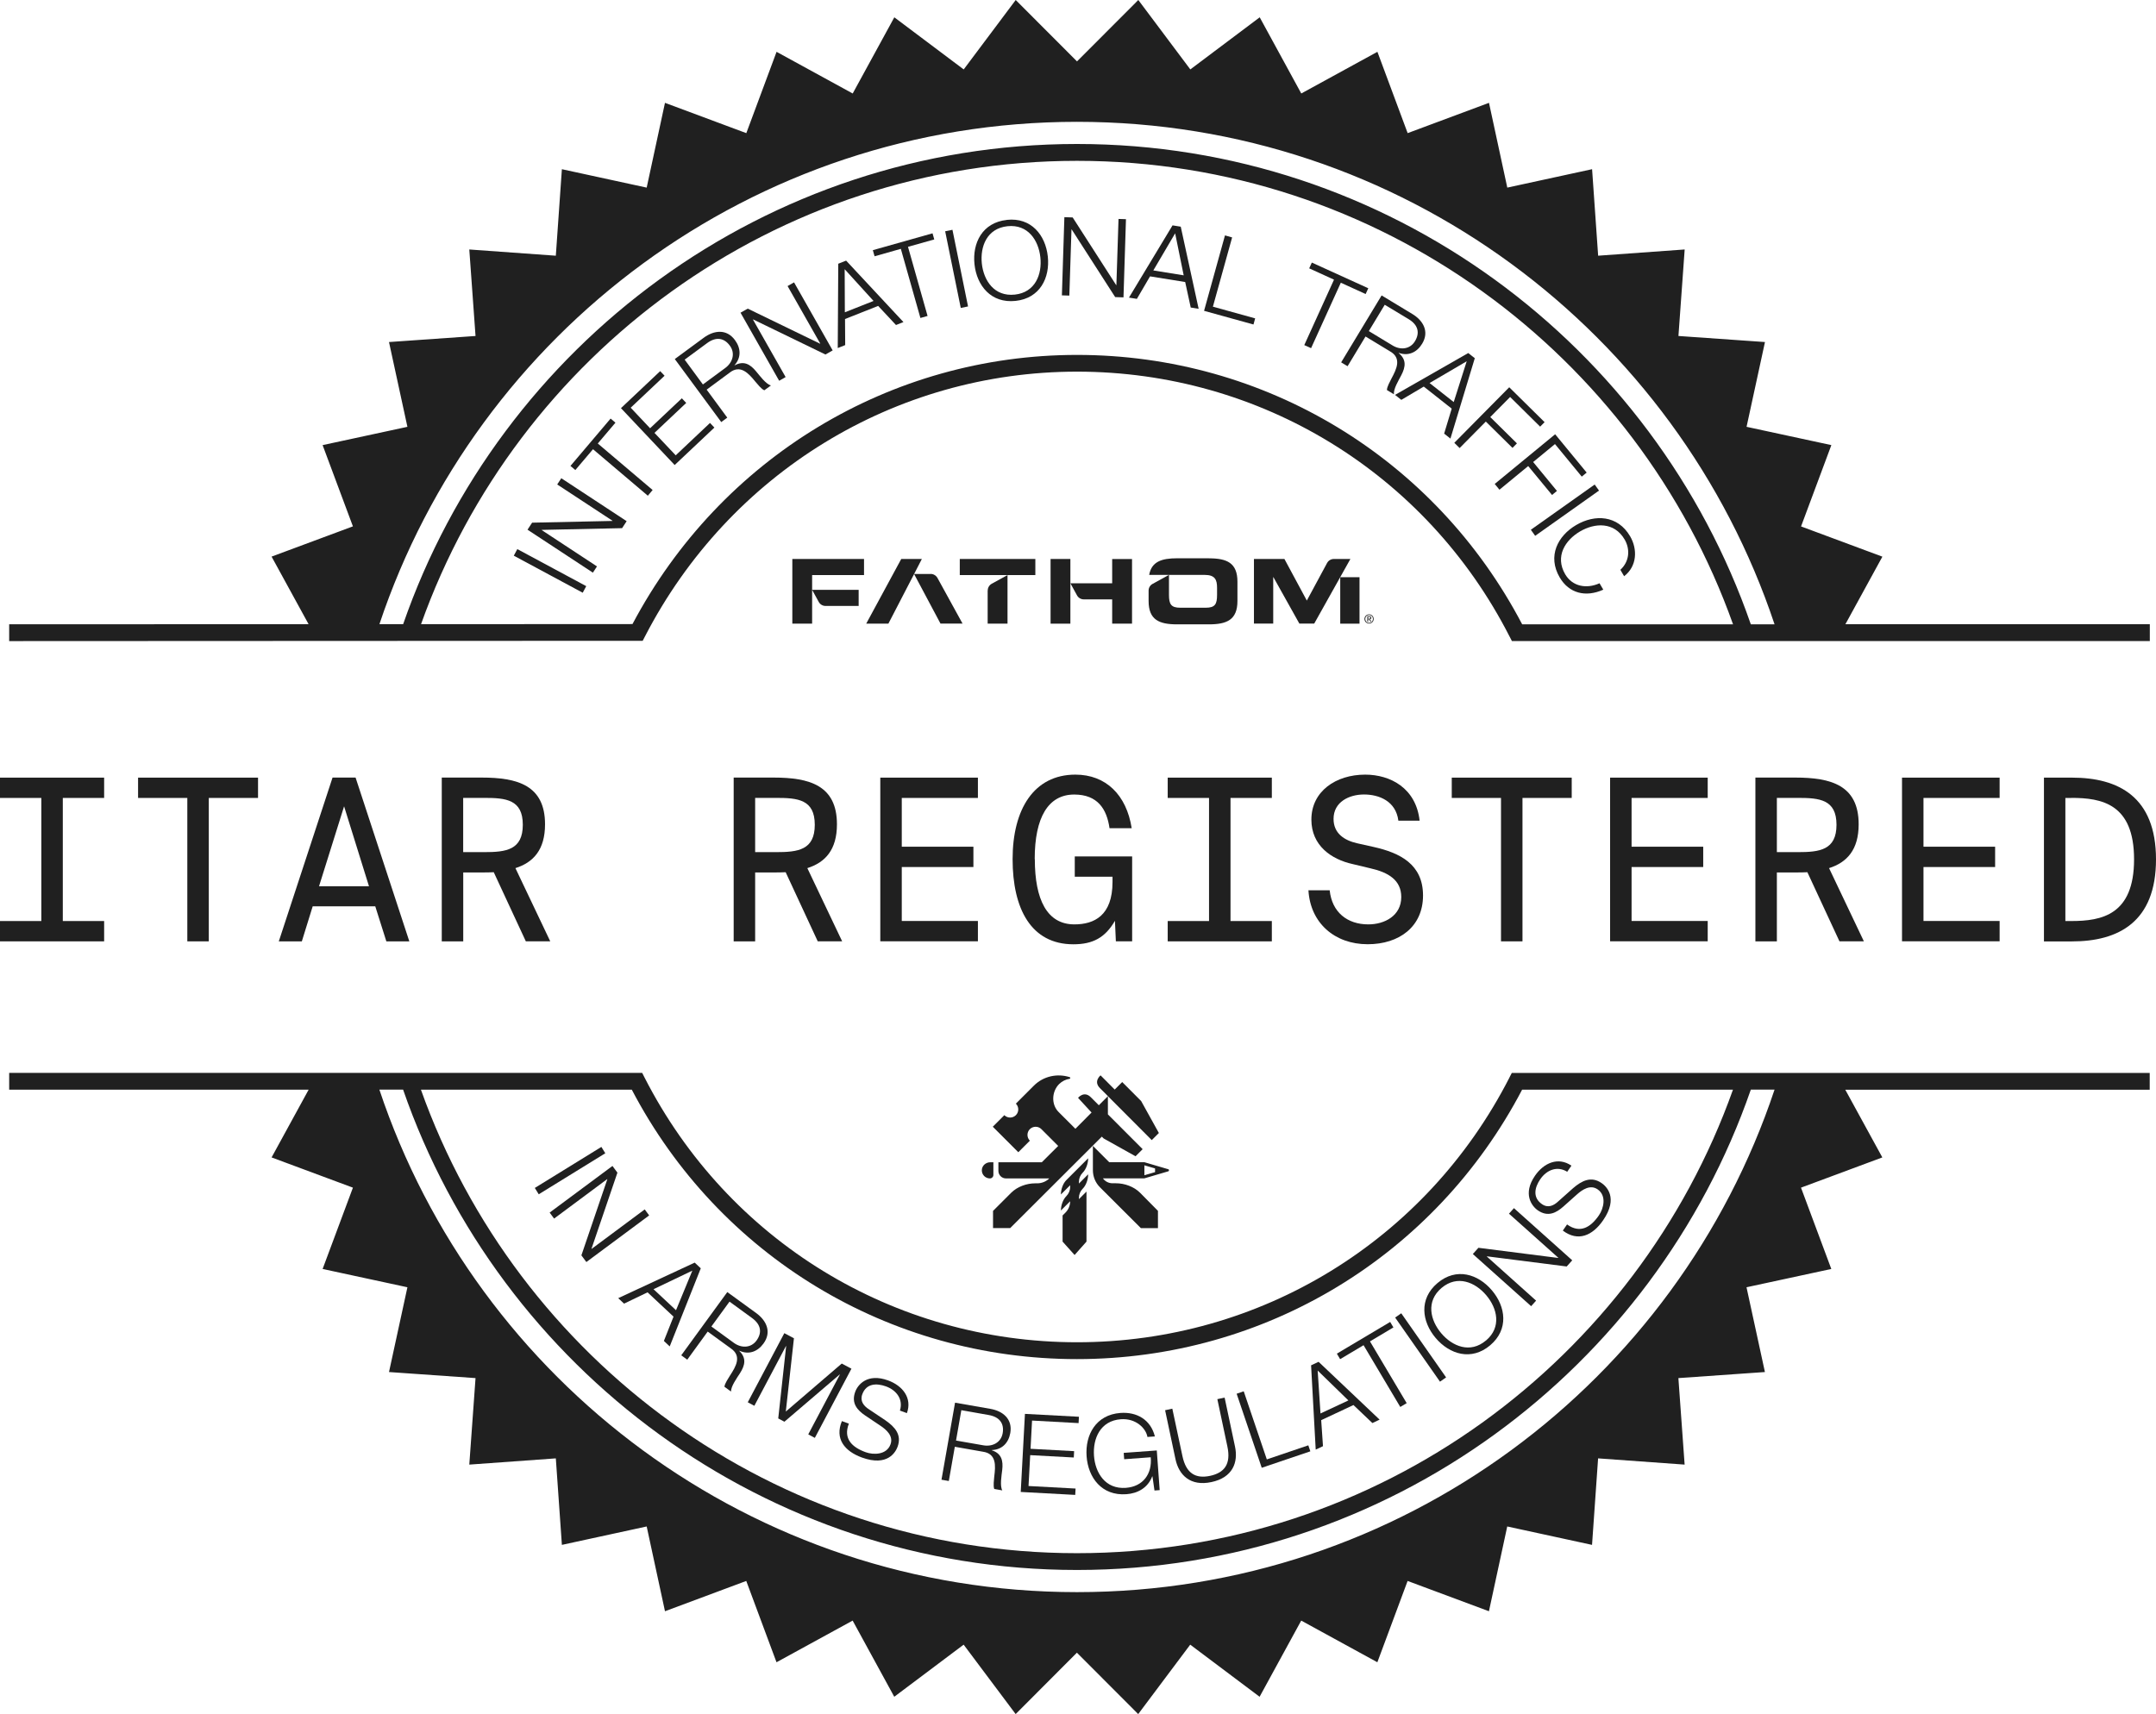 <?xml version="1.0" encoding="UTF-8"?>
<svg id="Layer_2" data-name="Layer 2" xmlns="http://www.w3.org/2000/svg" width="373.5" height="297" viewBox="0 0 373.5 297">
  <defs>
    <style>
      .cls-1 {
        fill: #202020;
      }
    </style>
  </defs>
  <g id="Layer_1-2" data-name="Layer 1">
    <g>
      <g>
        <g>
          <path class="cls-1" d="M319.68,108.19l6.42-11.73-14.09-5.24,5.25-14.09-14.69-3.17,3.19-14.69-14.99-1.05,1.08-14.99-14.99,1.08-1.05-14.99-14.69,3.19-3.17-14.69-14.09,5.25-5.24-14.09-13.19,7.22-7.2-13.2-12.02,9.03-9.01-12.03-10.62,10.64L175.96,0l-9.01,12.03-12.02-9.03-7.21,13.2-13.19-7.22-5.24,14.09-14.09-5.25-3.17,14.69-14.69-3.19-1.05,14.99-14.99-1.08,1.08,14.99-14.99,1.05,3.19,14.69-14.69,3.17,5.25,14.08-14.09,5.24,6.41,11.71-51.87.02v2.91l108.86-.05h.89s.41-.79.41-.79c14.62-28.28,43.29-45.85,74.83-45.85,31.76,0,60.47,17.58,74.93,45.89l.41.79h110.51s0-2.91,0-2.91h-52.74ZM186.57,21.11c56.26,0,103.98,36.49,120.85,87.08h-4.11c-16.75-48.38-62.73-83.24-116.74-83.24-54,0-99.96,34.84-116.73,83.21h-4.11c16.88-50.58,64.59-87.05,120.84-87.05ZM186.58,61.5c-32.34,0-61.76,17.85-77.01,46.64l-36.63.02c16.64-46.73,61.27-80.29,113.64-80.29,52.38,0,97.02,33.58,113.65,80.32h-36.53c-15.09-28.82-44.55-46.69-77.11-46.69Z"/>
          <path class="cls-1" d="M261.51,186.69c-14.46,28.31-43.17,45.9-74.93,45.9-31.76,0-60.47-17.58-74.93-45.89l-.4-.79H1.59s0,2.91,0,2.91h51.88s-6.42,11.74-6.42,11.74l14.09,5.24-5.25,14.09,14.69,3.17-3.19,14.69,14.99,1.05-1.08,14.99,14.99-1.08,1.05,14.99,14.69-3.19,3.17,14.69,14.08-5.25,5.24,14.09,13.19-7.22,7.21,13.2,12.02-9.03,9.01,12.03,10.61-10.64,10.62,10.64,9.01-12.03,12.02,9.03,7.21-13.2,13.19,7.22,5.24-14.09,14.09,5.25,3.17-14.69,14.69,3.19,1.05-14.99,14.99,1.08-1.08-14.99,14.99-1.05-3.19-14.69,14.69-3.17-5.25-14.09,14.09-5.24-6.42-11.73h52.74v-2.91h-110.51s-.41.79-.41.79ZM186.57,275.89c-56.26,0-103.98-36.49-120.85-87.08h4.11c16.76,48.38,62.73,83.24,116.74,83.24,54.01,0,99.98-34.86,116.74-83.24h4.11c-16.87,50.59-64.59,87.08-120.85,87.08ZM300.22,188.81c-16.63,46.75-61.27,80.33-113.65,80.33-52.38,0-97.02-33.58-113.65-80.32h36.53c15.09,28.82,44.55,46.69,77.12,46.69s62.03-17.87,77.12-46.69h36.53Z"/>
        </g>
        <g>
          <path class="cls-1" d="M89.01,96.29l.61-1.14,11.94,6.42-.61,1.14-11.94-6.42Z"/>
          <path class="cls-1" d="M91.39,91.78l.79-1.21,13.91-.3.02-.03-9.58-6.29.71-1.08,11.32,7.44-.79,1.21-13.91.3-.02.03,9.58,6.3-.71,1.08-11.32-7.44Z"/>
          <path class="cls-1" d="M98.83,80.73l6.95-8.2.84.71-3.06,3.61,9.5,8.06-.83.99-9.5-8.06-3.06,3.61-.84-.71Z"/>
          <path class="cls-1" d="M107.56,70.74l6.81-6.43.76.8-5.87,5.54,3.36,3.56,5.5-5.19.76.8-5.5,5.19,3.68,3.89,5.94-5.61.76.8-6.88,6.49-9.31-9.86Z"/>
          <path class="cls-1" d="M116.91,62.21l5-3.68c1.79-1.32,3.96-1.57,5.41.4,1.03,1.39,1.12,3.02-.07,4.35l.02.03c1.57-.85,2.68-.21,3.72,1.05.6.71,1.71,2.23,2.57,2.43l-1.15.84c-.55-.23-1.16-1.06-1.54-1.48-1.2-1.47-2.61-3.06-4.51-1.54l-3.94,2.91,3.57,4.85-1.04.77-8.04-10.91ZM121.77,66.62l3.88-2.86c1.27-.94,1.77-2.53.79-3.86-.99-1.35-2.38-1.6-3.95-.44l-3.88,2.86,3.16,4.3Z"/>
          <path class="cls-1" d="M128.28,54.19l1.26-.71,12.53,6.08.03-.02-5.66-9.97,1.12-.64,6.69,11.79-1.25.71-12.53-6.08-.03.02,5.66,9.97-1.12.64-6.69-11.79Z"/>
          <path class="cls-1" d="M145.24,45.69l1.34-.53,9.93,10.65-1.29.51-3.09-3.31-5.74,2.27.03,4.52-1.29.51.09-14.62ZM146.37,54.11l4.96-1.96-5-5.5.03,7.46Z"/>
          <path class="cls-1" d="M151.21,43.35l10.34-2.92.3,1.06-4.55,1.28,3.39,11.98-1.24.35-3.39-11.98-4.55,1.29-.3-1.06Z"/>
          <path class="cls-1" d="M163.73,40.08l1.27-.26,2.7,13.28-1.26.26-2.7-13.28Z"/>
          <path class="cls-1" d="M174.42,38.1c4.23-.46,6.7,2.64,7.1,6.34.4,3.7-1.36,7.25-5.58,7.7-4.25.46-6.72-2.64-7.12-6.33-.4-3.7,1.36-7.25,5.6-7.7ZM175.81,51.05c3.55-.38,4.74-3.53,4.42-6.47-.32-2.94-2.15-5.76-5.7-5.38-3.57.38-4.75,3.53-4.44,6.47.32,2.94,2.15,5.76,5.71,5.38Z"/>
          <path class="cls-1" d="M184.39,37.63l1.44.05,7.53,11.72h.04s.37-11.46.37-11.46l1.29.04-.43,13.55-1.44-.05-7.53-11.72h-.04l-.37,11.46-1.29-.04.43-13.55Z"/>
          <path class="cls-1" d="M203.12,39.05l1.43.23,3.1,14.23-1.37-.22-.96-4.42-6.09-.98-2.28,3.9-1.37-.22,7.55-12.52ZM199.79,46.86l5.27.85-1.48-7.28-3.78,6.43Z"/>
          <path class="cls-1" d="M212.21,40.79l1.24.35-3.33,12,7.32,2.03-.29,1.06-8.56-2.37,3.62-13.06Z"/>
          <path class="cls-1" d="M227.26,45.5l9.78,4.45-.46,1-4.3-1.96-5.15,11.34-1.18-.53,5.15-11.34-4.3-1.96.46-1Z"/>
          <path class="cls-1" d="M239.36,51.2l5.31,3.21c1.9,1.15,2.97,3.06,1.7,5.15-.89,1.48-2.36,2.19-4.05,1.59l-.02.03c1.38,1.13,1.21,2.4.45,3.85-.43.83-1.41,2.43-1.26,3.3l-1.22-.74c0-.6.54-1.47.78-1.99.9-1.67,1.83-3.57-.3-4.75l-4.19-2.54-3.11,5.15-1.11-.67,7.01-11.6ZM237.13,57.37l4.13,2.5c1.35.82,3.01.67,3.87-.75.86-1.43.57-2.81-1.11-3.82l-4.13-2.49-2.76,4.57Z"/>
          <path class="cls-1" d="M254.36,61.18l1.13.89-4.22,13.93-1.09-.86,1.31-4.33-4.84-3.82-3.89,2.3-1.09-.86,12.68-7.25ZM247.65,66.37l4.19,3.3,2.25-7.07-6.43,3.77Z"/>
          <path class="cls-1" d="M261.46,67.11l6.12,6.04-.77.78-5.2-5.14-3.44,3.48,4.62,4.56-.77.78-4.62-4.56-4.54,4.59-.92-.91,9.53-9.64Z"/>
          <path class="cls-1" d="M269.41,75.25l5.46,6.64-.85.7-4.64-5.64-3.78,3.11,4.12,5.01-.85.7-4.13-5.01-4.98,4.1-.82-1,10.47-8.61Z"/>
          <path class="cls-1" d="M276.26,83.96l.75,1.05-11.06,7.84-.75-1.05,11.06-7.84Z"/>
          <path class="cls-1" d="M280.71,98.74c1.57-1.45,1.73-3.54.74-5.25-1.81-3.1-5.17-2.9-7.73-1.4-2.56,1.5-4.38,4.32-2.57,7.42,1.27,2.16,3.74,2.56,5.95,1.56l.65,1.11c-3.07,1.38-5.95.62-7.55-2.12-2.16-3.69-.35-7.21,2.87-9.09,3.21-1.88,7.17-1.73,9.33,1.96,1.3,2.23,1.22,5.18-1.04,6.92l-.65-1.11Z"/>
        </g>
        <g>
          <path class="cls-1" d="M104.18,198.74l.68,1.1-11.53,7.11-.68-1.1,11.53-7.11Z"/>
          <path class="cls-1" d="M106.1,202.04l.86,1.16-4.49,13.18.02.03,9.2-6.84.77,1.04-10.88,8.08-.86-1.16,4.49-13.18-.02-.03-9.2,6.84-.77-1.04,10.88-8.08Z"/>
          <path class="cls-1" d="M120.35,218.79l1.05.99-5.38,13.53-1.01-.95,1.67-4.21-4.5-4.21-4.07,1.96-1.01-.95,13.25-6.16ZM113.22,223.4l3.89,3.64,2.83-6.86-6.73,3.22Z"/>
          <path class="cls-1" d="M125.99,223.89l5.02,3.65c1.8,1.31,2.7,3.3,1.25,5.28-1.02,1.4-2.54,1.98-4.17,1.24l-.02.03c1.28,1.24,1,2.49.12,3.87-.5.78-1.61,2.31-1.54,3.18l-1.15-.84c.06-.59.66-1.42.95-1.92,1.04-1.59,2.13-3.41.11-4.76l-3.96-2.88-3.54,4.87-1.04-.76,7.98-10.96ZM123.24,229.86l3.9,2.84c1.28.93,2.95.92,3.92-.41.98-1.35.8-2.75-.78-3.9l-3.9-2.84-3.14,4.31Z"/>
          <path class="cls-1" d="M135.86,231.01l1.68.89-1.41,12.7,9.69-8.32,1.68.89-6.34,11.99-1.14-.61,5.48-10.36-.03-.02-9.58,8.19-1.07-.57,1.37-12.53-.03-.02-5.48,10.36-1.14-.61,6.34-11.99Z"/>
          <path class="cls-1" d="M147.05,246.71c-1.01,2.6.57,4.08,2.91,4.93,1.34.49,3.64.49,4.31-1.36.53-1.44-.69-2.53-1.78-3.25l-2.58-1.73c-1.36-.92-2.48-2.11-1.76-4.11.45-1.25,2.11-3.29,5.69-1.99,2.53.92,4.22,3.05,3.27,5.67l-1.21-.44c.61-1.96-.6-3.53-2.41-4.19-1.66-.6-3.43-.52-4.11,1.37-.43,1.19.25,2.03,1.22,2.64l2.82,1.89c1.63,1.14,2.83,2.48,2.08,4.55-.32.87-1.68,3.51-6.19,1.87-3.01-1.1-4.73-3.26-3.46-6.31l1.21.44Z"/>
          <path class="cls-1" d="M165.45,243.06l6.12,1.07c2.19.38,3.87,1.78,3.45,4.19-.3,1.7-1.42,2.89-3.2,2.95v.04c1.69.55,1.99,1.8,1.8,3.42-.11.93-.43,2.78.02,3.53l-1.4-.25c-.21-.56-.03-1.57,0-2.14.24-1.89.41-3.99-2-4.32l-4.83-.85-1.04,5.93-1.27-.22,2.35-13.35ZM165.61,249.62l4.75.83c1.55.27,3.05-.47,3.34-2.09.29-1.65-.49-2.82-2.41-3.16l-4.75-.84-.92,5.26Z"/>
          <path class="cls-1" d="M177.56,245l9.35.5-.06,1.1-8.06-.44-.26,4.89,7.55.41-.06,1.1-7.55-.41-.29,5.35,8.15.44-.06,1.1-9.44-.51.73-13.54Z"/>
          <path class="cls-1" d="M200.93,258.21l-.93.07-.35-2.45h-.04c-.77,2-2.52,2.95-4.48,3.09-4.26.31-6.62-2.86-6.89-6.57-.27-3.71,1.61-7.2,5.86-7.51,2.84-.21,5.24,1.16,5.97,4.07l-1.29.09c-.26-1.54-2.05-3.26-4.6-3.07-3.58.26-4.87,3.36-4.66,6.32.21,2.95,1.95,5.83,5.52,5.57,2.99-.22,4.58-2.43,4.31-5.3l-4.6.34-.08-1.1,5.73-.42.5,6.87Z"/>
          <path class="cls-1" d="M201.83,244.37l1.26-.27,1.75,8.21c.65,3.07,2.34,3.95,4.79,3.43,2.47-.53,3.65-2.02,3-5.08l-1.74-8.21,1.26-.27,1.8,8.49c.58,2.73-.39,5.37-4.09,6.15-3.66.78-5.64-1.23-6.22-3.96l-1.8-8.49Z"/>
          <path class="cls-1" d="M214.24,241.51l1.22-.42,4,11.8,7.19-2.44.35,1.04-8.42,2.85-4.35-12.84Z"/>
          <path class="cls-1" d="M227.12,236.59l1.31-.61,10.57,10.02-1.25.59-3.28-3.12-5.59,2.62.31,4.51-1.26.59-.8-14.6ZM228.76,244.93l4.83-2.26-5.32-5.18.49,7.45Z"/>
          <path class="cls-1" d="M231.6,234.56l9.23-5.49.56.95-4.06,2.42,6.36,10.7-1.11.66-6.36-10.7-4.06,2.42-.56-.95Z"/>
          <path class="cls-1" d="M241.69,228.31l1.06-.74,7.77,11.11-1.06.74-7.77-11.11Z"/>
          <path class="cls-1" d="M249.03,222.33c3.25-2.75,7.03-1.57,9.43,1.27s2.94,6.76-.3,9.51c-3.26,2.76-7.04,1.58-9.45-1.26-2.4-2.84-2.94-6.76.32-9.52ZM257.44,232.28c2.72-2.31,1.95-5.58.03-7.84-1.91-2.26-5.01-3.57-7.74-1.26-2.74,2.32-1.96,5.59-.05,7.85,1.91,2.26,5.01,3.57,7.75,1.25Z"/>
          <path class="cls-1" d="M255.16,217.29l.96-1.07,13.81,1.76.03-.03-8.55-7.64.86-.96,10.1,9.04-.96,1.07-13.81-1.76-.03.03,8.54,7.65-.86.96-10.1-9.04Z"/>
          <path class="cls-1" d="M271.48,212.18c2.27,1.63,4.1.47,5.51-1.58.81-1.17,1.39-3.4-.23-4.51-1.27-.87-2.63.04-3.6.91l-2.32,2.07c-1.23,1.09-2.67,1.87-4.42.67-1.09-.75-2.66-2.87-.5-6.01,1.53-2.22,4.01-3.32,6.31-1.74l-.73,1.06c-1.74-1.08-3.57-.31-4.66,1.28-1,1.45-1.36,3.19.29,4.33,1.05.72,2.03.27,2.86-.52l2.54-2.26c1.51-1.29,3.12-2.12,4.93-.87.77.53,2.98,2.51.25,6.46-1.82,2.64-4.34,3.76-6.97,1.77l.73-1.06Z"/>
        </g>
      </g>
      <g>
        <g>
          <path class="cls-1" d="M171.1,102.34v5.73h3.44v-8.42l-2.73,1.5c-.43.24-.7.69-.7,1.19Z"/>
          <polygon class="cls-1" points="166.27 99.65 174.53 99.65 179.36 99.65 179.36 96.86 166.27 96.86 166.27 99.65"/>
          <path class="cls-1" d="M209.43,96.74h-5.51c-2.68,0-4.43.58-4.84,2.88h9.61c1.81,0,2.15.85,2.15,2.24v1.21c0,1.62-.34,2.24-1.97,2.24h-4.39c-1.62,0-1.97-.62-1.97-2.24v-1.21c0-.1,0-.19,0-.28h0v-1.96l-2.84,1.56c-.43.23-.69.68-.69,1.17v1.79c0,3.28,1.84,4.05,4.94,4.05h5.51c3.09,0,4.94-.77,4.94-4.05v-3.34c0-3.28-1.84-4.05-4.94-4.05Z"/>
          <polygon class="cls-1" points="156.13 96.86 150.06 108.07 153.9 108.07 158.36 99.46 159.7 96.86 156.13 96.86"/>
          <path class="cls-1" d="M161.22,99.46h-2.87l4.58,8.6h3.82l-4.34-7.9c-.24-.44-.7-.71-1.19-.71Z"/>
          <rect class="cls-1" x="232.18" y="100.02" width="3.34" height="8.05"/>
          <path class="cls-1" d="M231.07,96.86c-.49,0-.94.27-1.17.7l-3.51,6.51-3.88-7.21h-5.28v11.2h3.34v-8.05h.03l4.5,8.05h2.57l6.27-11.2h-2.88Z"/>
          <path class="cls-1" d="M137.25,108.07h3.44v-5.86l1.15,2.1c.23.42.68.69,1.16.69h5.75v-2.79h-8.06v-2.56h8.99v-2.79h-12.42v11.2Z"/>
          <polygon class="cls-1" points="182 96.86 182 108.07 185.43 108.07 185.43 101.07 185.43 96.86 182 96.86"/>
          <path class="cls-1" d="M192.67,101.07h-7.24l1.15,2.1c.23.42.68.69,1.16.69h4.93v4.21h3.44v-11.2h-3.44v4.21Z"/>
        </g>
        <path class="cls-1" d="M236.44,106.94c.04-.1.1-.18.17-.25.07-.07.16-.13.26-.17.1-.04.2-.06.31-.06s.21.02.31.06c.1.04.18.1.25.17.07.07.13.16.17.25s.06.2.06.31-.02.22-.06.32-.1.18-.17.25c-.07.07-.16.13-.25.17-.1.04-.2.06-.31.06s-.21-.02-.31-.06c-.1-.04-.18-.1-.26-.17s-.13-.16-.17-.25c-.04-.1-.06-.2-.06-.32s.02-.22.06-.31ZM236.57,107.52c.03.08.08.16.14.22.06.06.13.11.21.14s.17.05.26.05.18-.02.26-.05.15-.08.21-.14c.06-.06.11-.13.14-.22.03-.08.05-.17.05-.27s-.02-.18-.05-.27c-.03-.08-.08-.15-.14-.21s-.13-.11-.21-.14c-.08-.03-.17-.05-.26-.05s-.18.02-.26.05c-.08.03-.15.08-.21.14s-.11.13-.14.21c-.03.08-.05.17-.05.27s.02.19.05.27ZM237.23,106.79c.11,0,.19.02.25.07.05.04.08.11.08.2,0,.08-.02.15-.07.18-.05.04-.11.06-.18.07l.27.41h-.16l-.25-.4h-.15v.4h-.15v-.93h.36ZM237.17,107.2s.06,0,.09,0c.03,0,.06,0,.08-.02.02,0,.04-.03.05-.05s.02-.05.02-.09c0-.03,0-.06-.02-.07-.01-.02-.03-.03-.05-.04-.02,0-.04-.02-.07-.02-.03,0-.05,0-.07,0h-.19v.3h.15Z"/>
      </g>
      <path class="cls-1" d="M202.39,202.61l-4.14-1.22h-6.09l-2.83-2.83v4.22c0,1.11.44,2.17,1.22,2.95l7.09,7.08h2.96v-2.99l-3.1-3.14c-1.06-1.06-2.68-1.64-4.18-1.64h-.59c-.66,0-1.27-.31-1.66-.85h0s3.89,0,3.89,0h3.28l4.14-1.22c.18-.05.18-.32,0-.37ZM200.1,203.11l-1.85.54v-1.72l1.85.54v.63ZM172.09,203.6c0,.33-.27.6-.6.6-.79,0-1.42-.65-1.4-1.44.02-.77.69-1.36,1.46-1.36h.54v2.21ZM175.01,212.81h-2.98v-2.98c.93-.92,1.6-1.62,3.14-3.14,1.06-1.06,2.68-1.64,4.18-1.64h.33c.78,0,1.53-.3,2.1-.85h0s-1.76,0-1.76,0h-5.75c-.72,0-1.31-.59-1.31-1.31v-1.49h7.52c.98-.97,1.94-1.93,2.84-2.83l-2.91-2.91h0s0,0,0,0h0c-.55-.55-1.44-.55-2,0-.55.55-.55,1.44,0,2l-2,2-4.42-4.42,2-2c.55.55,1.44.55,2,0,.55-.55.55-1.44,0-2h0s2.97-2.97,2.97-2.97l.14-.14c1.67-1.67,4.08-2.16,6.21-1.48.15.05.14.27-.02.29-.66.1-1.3.41-1.81.91-1.28,1.28-1.4,3.52-.1,4.83l2.92,2.92c.44-.44,2.8-2.82,2.8-2.82l-2.34-2.54s1.03-1.29,2.21-.11c.05.05.59.59,1.39,1.39l1.58-1.58c-.73-.73-1.25-1.25-1.39-1.39-1.18-1.18.11-2.21.11-2.21l2.45,2.46,1.3-1.3,3.28,3.29,3.07,5.54-1.23,1.23s-5.06-5.07-7.6-7.62v3.16c2.62,2.63,6.02,6.03,6.02,6.03l-1.23,1.23-5.53-3.09-.31-.31-15.87,15.84ZM188.51,200.71h0c0,.85-.34,1.89-.94,2.49h0c-.42.42-.66.99-.66,1.59v.3s1.6-1.6,1.6-1.6c0,.85-.34,1.89-.94,2.49h0c-.42.42-.66.99-.66,1.59v.22s1.31-1.31,1.31-1.31v8.67l-2.06,2.32-2.08-2.32v-4.53l.5-.5c.52-.52.81-1.23.81-1.96h0s-1.6,1.6-1.6,1.6c0-.85.34-1.89.94-2.49h0c.42-.42.66-.99.66-1.59v-.3s-1.6,1.6-1.6,1.6c0-.85.34-1.89.94-2.49l3.77-3.77Z"/>
      <g>
        <path class="cls-1" d="M0,134.75h18.04v3.52h-7.16v21.33h7.16v3.52H0v-3.52h7.16v-21.33H0v-3.52Z"/>
        <path class="cls-1" d="M32.45,138.27h-8.53v-3.52h20.78v3.52h-8.53v24.85h-3.72v-24.85Z"/>
        <path class="cls-1" d="M70.92,163.12h-3.99l-1.92-6.07h-10.84l-1.88,6.07h-3.99l9.31-28.38h3.99l9.31,28.38ZM55.27,153.57h8.65l-4.31-13.85-4.34,13.85Z"/>
        <path class="cls-1" d="M85.53,151.14c-.67.04-1.37.04-2.07.04h-3.21v11.94h-3.72v-28.38h6.93c6.18,0,10.96,1.33,10.96,8.1,0,4.42-2.03,6.61-5.13,7.59l6.03,12.68h-4.23l-5.56-11.98ZM80.24,138.27v9.39h3.64c3.76,0,6.69-.35,6.69-4.74s-2.94-4.66-6.69-4.66h-3.64Z"/>
        <path class="cls-1" d="M136.1,151.14c-.67.04-1.37.04-2.07.04h-3.21v11.94h-3.72v-28.38h6.93c6.18,0,10.96,1.33,10.96,8.1,0,4.42-2.03,6.61-5.13,7.59l6.03,12.68h-4.23l-5.56-11.98ZM130.82,138.27v9.39h3.64c3.76,0,6.69-.35,6.69-4.74s-2.94-4.66-6.69-4.66h-3.64Z"/>
        <path class="cls-1" d="M152.5,134.75h16.91v3.52h-13.19v8.45h12.41v3.52h-12.41v9.35h13.19v3.52h-16.91v-28.38Z"/>
        <path class="cls-1" d="M179.27,148.87c0,7.01,2.11,11.31,6.85,11.31,3.41,0,6.61-1.49,6.61-7.36v-.9h-6.54v-3.52h9.94v14.72h-2.82l-.16-3.56c-1.68,2.9-3.8,4.07-7.2,4.07-7.32,0-10.53-6.14-10.53-14.76s3.68-14.64,10.88-14.64c5.28,0,8.85,3.52,9.75,9.28h-3.84c-.47-3.29-2.04-5.83-6.11-5.83-4.5,0-6.85,3.95-6.85,11.19Z"/>
        <path class="cls-1" d="M202.29,134.75h18.04v3.52h-7.16v21.33h7.16v3.52h-18.04v-3.52h7.16v-21.33h-7.16v-3.52Z"/>
        <path class="cls-1" d="M227.18,142.02c0-4.89,4.23-7.79,9.32-7.79,4.38,0,8.81,2.35,9.43,7.98h-3.68c-.43-3.41-3.37-4.54-5.95-4.54s-5.28,1.29-5.28,4.23c0,2.5,1.84,3.72,4.11,4.23l2.82.63c4.58,1.02,8.57,3.01,8.57,8.41s-4.11,8.45-9.59,8.45c-5.75,0-9.94-3.72-10.26-9.35h3.68c.39,3.8,3.05,5.91,6.69,5.91,2.82,0,5.71-1.49,5.71-4.74,0-2.93-2.23-4.27-5.32-4.97l-3.09-.74c-3.72-.82-7.16-3.21-7.16-7.71Z"/>
        <path class="cls-1" d="M260.03,138.27h-8.53v-3.52h20.78v3.52h-8.53v24.85h-3.72v-24.85Z"/>
        <path class="cls-1" d="M278.93,134.75h16.91v3.52h-13.19v8.45h12.41v3.52h-12.41v9.35h13.19v3.52h-16.91v-28.38Z"/>
        <path class="cls-1" d="M313.1,151.14c-.67.04-1.37.04-2.07.04h-3.21v11.94h-3.72v-28.38h6.93c6.18,0,10.96,1.33,10.96,8.1,0,4.42-2.04,6.61-5.13,7.59l6.03,12.68h-4.23l-5.56-11.98ZM307.82,138.27v9.39h3.64c3.76,0,6.69-.35,6.69-4.74s-2.94-4.66-6.69-4.66h-3.64Z"/>
        <path class="cls-1" d="M329.5,134.75h16.91v3.52h-13.19v8.45h12.41v3.52h-12.41v9.35h13.19v3.52h-16.91v-28.38Z"/>
        <path class="cls-1" d="M358.94,134.75c8.06,0,14.56,3.33,14.56,14.17s-6.5,14.21-14.56,14.21h-4.85v-28.38h4.85ZM358.82,138.27h-1.02v21.33h1.02c5.28,0,10.88-1.06,10.88-10.69s-5.6-10.65-10.88-10.65Z"/>
      </g>
    </g>
  </g>
</svg>